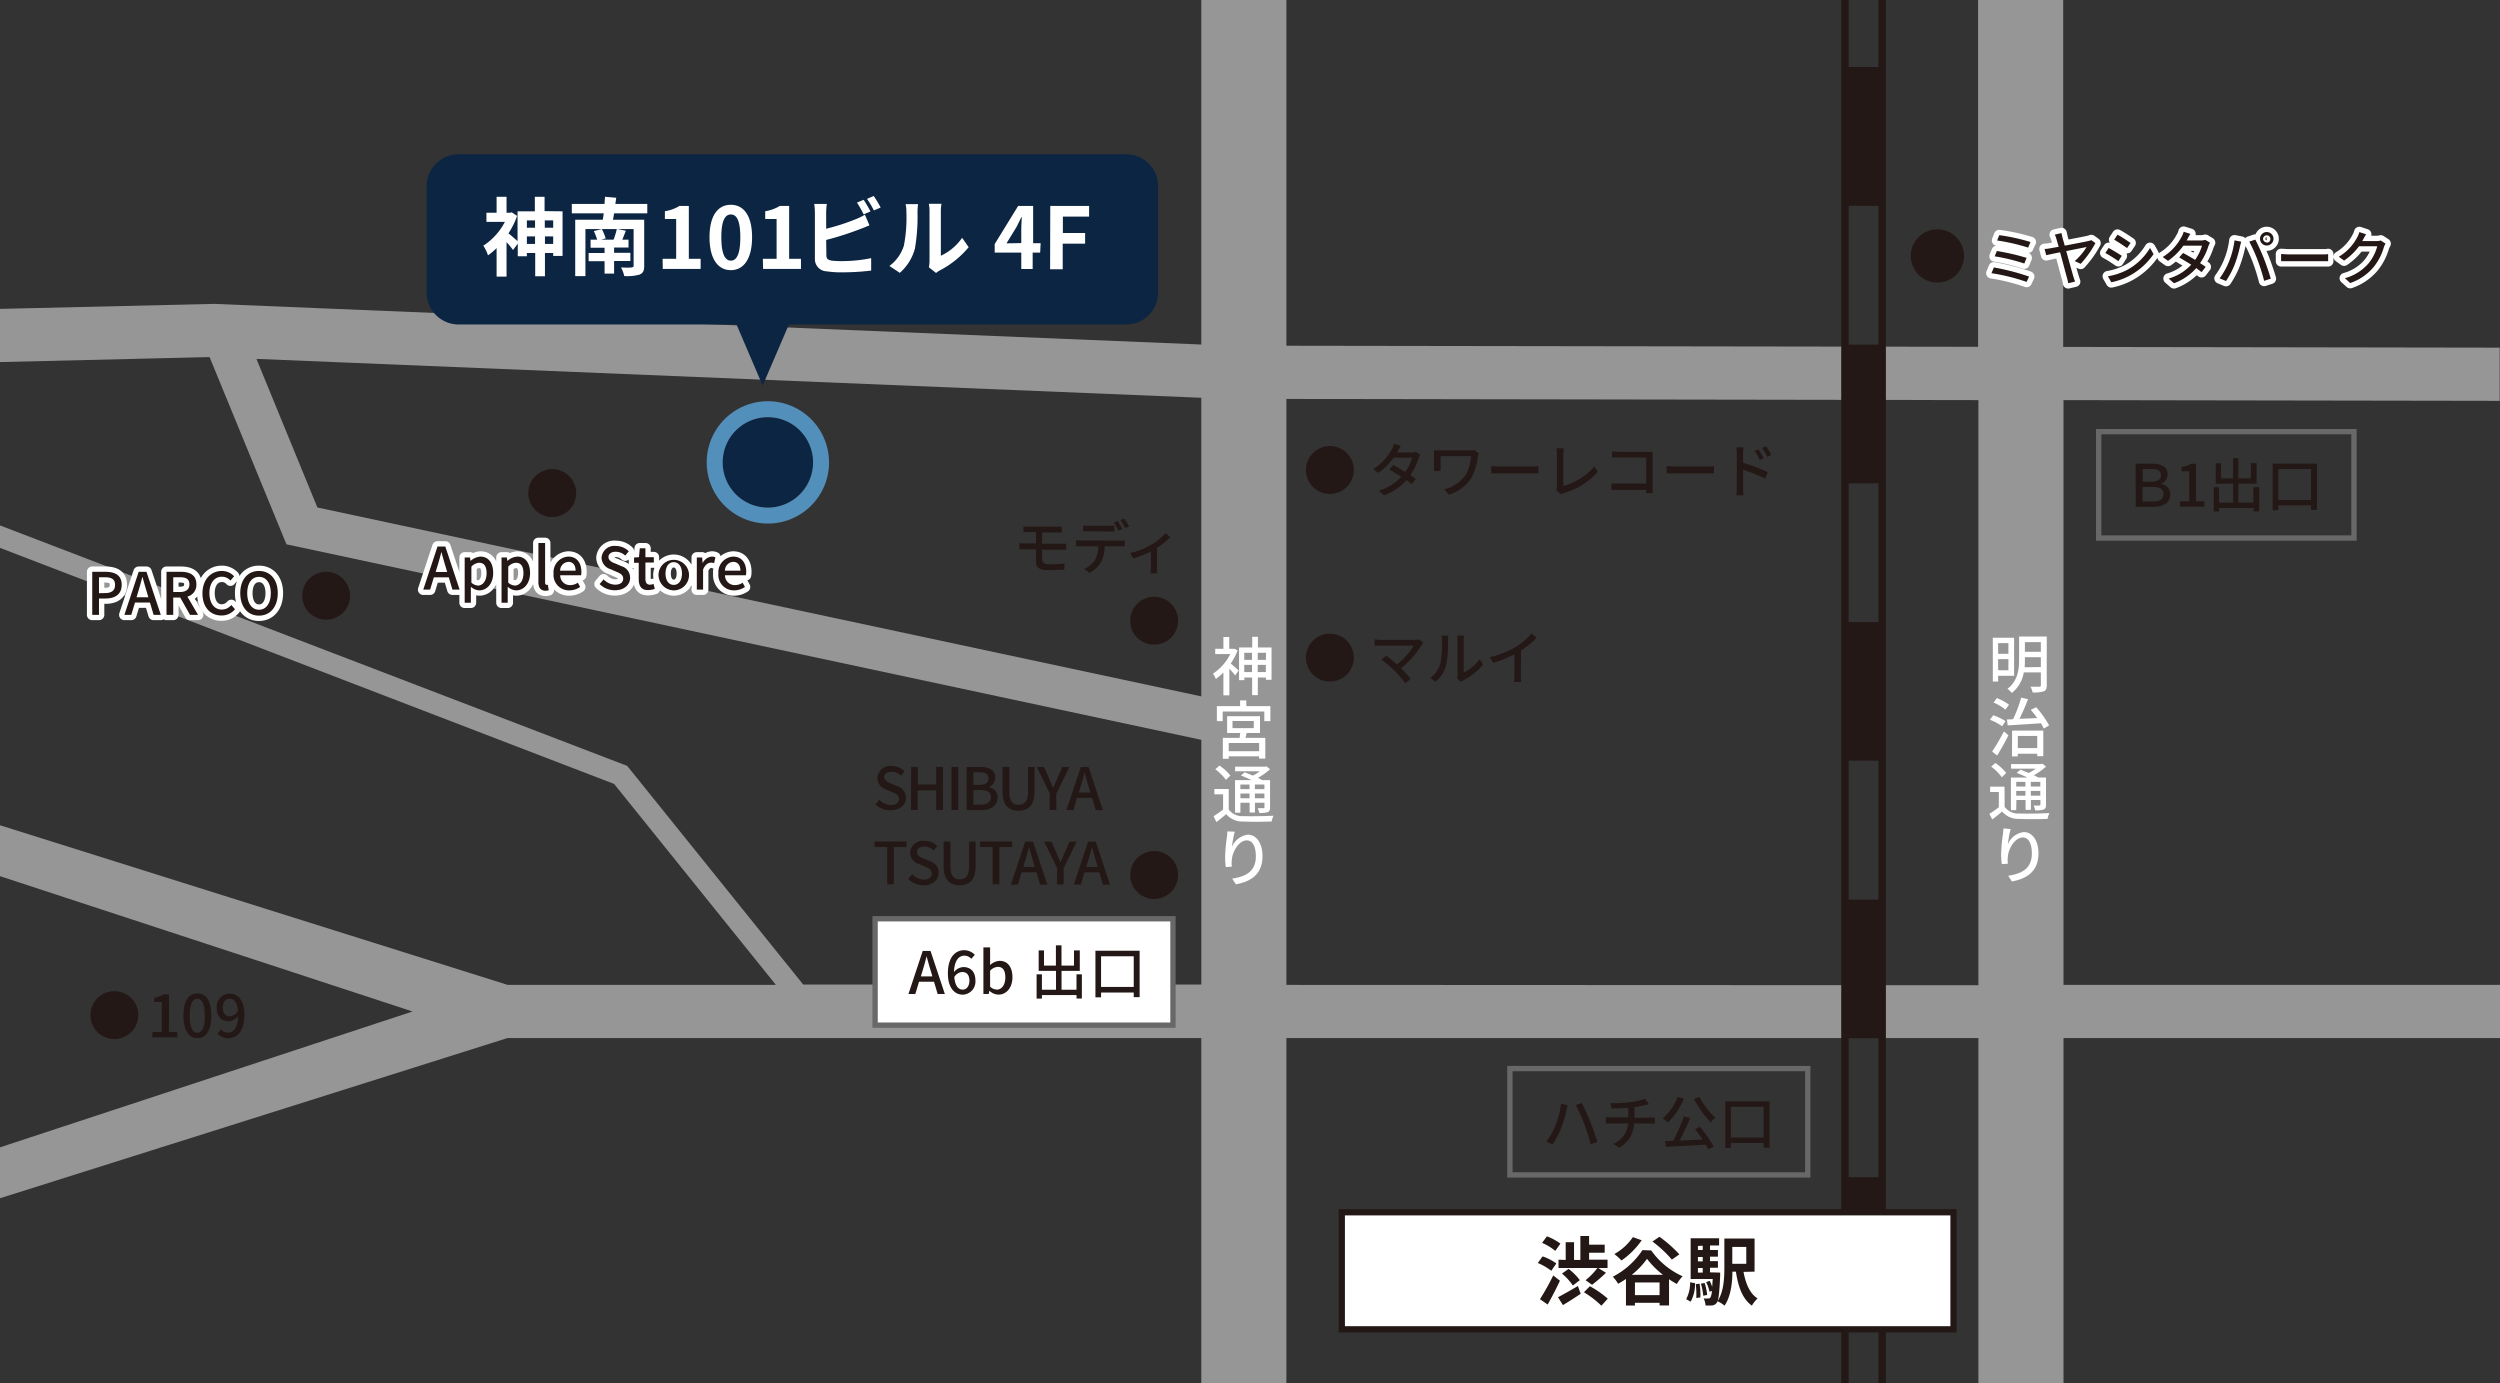 <svg xmlns="http://www.w3.org/2000/svg" viewBox="0 0 470 260"><rect x="0" y="0" width="470" height="260" fill="#333333" stroke="none"/><defs><style>.cls-2{fill:#0c2542}.cls-3{fill:#231815}.cls-5{fill:#fff}.cls-7{stroke-miterlimit:10}.cls-6,.cls-7{fill:none}.cls-6{stroke:#fff;stroke-linecap:round;stroke-linejoin:round;stroke-width:2px}.cls-7{stroke:#686868}</style></defs><g id="map-shibuya"><path d="m387.94 75.22 82 .14v-10l-82.06-.14V0h-16v65.2L241.84 65V0h-16v64.77L40.22 57.13 0 58.07v10l39.4-.94 14.45 35.2 172 36.76v46H151l-32.76-40.7-.34-.41L0 98.78V103l115.45 44.38 30.41 37.77H95.41L0 155.15v9.57l77.55 25.44L0 215.7v9.57l95.39-30.11h130.45V260h16v-64.84h130.1V260h16v-64.84H470v-10h-82.06ZM59.67 95.41 48.21 67.47l177.63 7.31v56.14Zm182.17 89.75V75l130.1.22v110Z" style="fill:#969696"/><path class="cls-2" d="M86.21 61h52.25l4.92 11.49L148.31 61h63.41a6 6 0 0 0 6-6V35a6 6 0 0 0-6-6H86.21a6 6 0 0 0-6 6v20a6 6 0 0 0 6 6Z"/><path class="cls-3" d="M353.15 0v12.6h-5.6V0h-1.4v260h1.4v-12.6h5.6V260h1.4V0Zm0 221.31h-5.6v-26.09h5.6Zm0-52.18h-5.6V143h5.6Zm0-52.17h-5.6V90.87h5.6Zm0-52.18h-5.6V38.69h5.6Z"/><path style="stroke-miterlimit:10;stroke:#231815;stroke-width:1.17px;fill:#fff" d="M252.26 227.91h115v22h-115z"/><path class="cls-5" d="M105.76 39.73v8.39H104v-.56h-1.55v4.38h-1.83v-4.38h-1.57v.62h-1.71v-2.37L96.45 47c-.28-.39-.76-1-1.22-1.47V52h-1.87v-5.36A11.28 11.28 0 0 1 91.74 48a7.43 7.43 0 0 0-.88-1.81 11.78 11.78 0 0 0 4.06-4.48h-3.47V40h1.91v-3h1.87v3h.66l.33-.08 1 .67a15.44 15.44 0 0 1-1.63 3.28c.48.37 1.28 1.08 1.71 1.46v-5.6h3.25V37h1.83v2.69Zm-6.71 1.71v1.38h1.54v-1.38Zm1.54 4.42v-1.42h-1.54v1.42Zm1.83-4.42v1.38H104v-1.38Zm1.58 4.42v-1.42h-1.55v1.42ZM115.45 40.11c-.06.44-.14.82-.22 1.2h5.88V50c0 .92-.23 1.36-.89 1.63a8.73 8.73 0 0 1-2.86.27 6.26 6.26 0 0 0-.61-1.62c.77.05 1.78.05 2 0s.37-.08.37-.34v-6.88h-3.06l1.6.32c-.23.59-.45 1.17-.67 1.68h1.17v1.47h-2.71v1h3.06v1.54h-3.06v2.37h-1.79v-2.33h-3v-1.54h3v-1h-2.63v-1.51h1.24a13.15 13.15 0 0 0-.63-1.62l1.51-.37a10.65 10.65 0 0 1 .72 1.75l-.85.24h2.33a13.76 13.76 0 0 0 .61-2h-5.9v8.85h-1.92v-10.6h5.18c.07-.38.13-.76.18-1.2h-6v-1.77h6.16c0-.48.06-.93.08-1.35l2.11.19c-.05.37-.11.77-.16 1.16h6v1.77ZM124.57 48.66h2.55v-7.49H125v-1.46a7.43 7.43 0 0 0 2.75-1h1.75v9.94h2.22v1.91h-7.12ZM133.39 44.6c0-4.1 1.6-6.1 4-6.1s4 2 4 6.1-1.6 6.19-4 6.19-4-2.11-4-6.19Zm5.79 0c0-3.32-.77-4.28-1.78-4.28s-1.79 1-1.79 4.28.77 4.4 1.79 4.4 1.78-1.07 1.78-4.4ZM143.42 48.66H146v-7.49h-2.14v-1.46a7.5 7.5 0 0 0 2.75-1h1.75v9.94h2.22v1.91h-7.12ZM155.36 48c0 .69.32.86 1 1a15.84 15.84 0 0 0 1.85.09 27.21 27.21 0 0 0 5.57-.56v2.34a46.18 46.18 0 0 1-5.7.33 17.65 17.65 0 0 1-2.68-.19 2.29 2.29 0 0 1-2.2-2.38V40a13.33 13.33 0 0 0-.12-1.66h2.36a12.24 12.24 0 0 0-.12 1.66v3a39.6 39.6 0 0 0 5.53-1.78 10.43 10.43 0 0 0 1.75-.86l.86 2c-.62.26-1.34.56-1.87.75a57.06 57.06 0 0 1-6.27 2Zm7-7.7a17.88 17.88 0 0 0-1.25-2.21l1.26-.53a24.85 24.85 0 0 1 1.28 2.19Zm1.9-3.46a20.48 20.48 0 0 1 1.3 2.18l-1.27.54a17.45 17.45 0 0 0-1.29-2.17ZM167.21 50a7.53 7.53 0 0 0 2.72-3.82 27.47 27.47 0 0 0 .47-6.34 5.68 5.68 0 0 0-.15-1.46h2.35a11.7 11.7 0 0 0-.11 1.44 35.57 35.57 0 0 1-.48 6.89 9.25 9.25 0 0 1-2.85 4.59Zm7.41.24a5.59 5.59 0 0 0 .13-1.18V39.7a6.76 6.76 0 0 0-.13-1.38H177a7.31 7.31 0 0 0-.12 1.39v8.37a10 10 0 0 0 4-3.37l1.23 1.76a17.52 17.52 0 0 1-5.43 4.37 4 4 0 0 0-.7.48ZM195.55 47.49h-1.41v3.08H192v-3.08h-5v-1.6l4.41-7.17h2.82v7h1.41ZM192 45.7v-2.42c0-.69.06-1.76.09-2.45H192c-.29.63-.61 1.29-.94 1.92l-1.84 3ZM197.45 38.72h7.3v2h-4.93v3.09H204v2h-4.21v4.81h-2.37Z"/><path class="cls-3" d="M17 190.84a4.5 4.5 0 1 1 4.5 4.5 4.49 4.49 0 0 1-4.5-4.5ZM28.65 194h1.77v-5.63H29v-.8a5 5 0 0 0 1.76-.62h1V194h1.58v1h-4.69ZM34.49 190.94c0-2.81 1-4.17 2.62-4.17s2.62 1.37 2.62 4.17-1 4.22-2.62 4.22-2.62-1.41-2.62-4.22Zm4 0c0-2.33-.59-3.17-1.41-3.17s-1.41.84-1.41 3.17.58 3.22 1.41 3.22 1.44-.88 1.44-3.22ZM41.53 193.52a1.78 1.78 0 0 0 1.33.61c1 0 1.83-.8 1.9-3.11A2.4 2.4 0 0 1 43 192c-1.35 0-2.26-.85-2.26-2.54a2.47 2.47 0 0 1 2.41-2.66c1.55 0 2.8 1.25 2.8 3.92 0 3.2-1.45 4.47-3 4.47a2.75 2.75 0 0 1-2.07-.86Zm3.21-3.45c-.12-1.6-.72-2.32-1.6-2.32-.7 0-1.25.62-1.25 1.68s.47 1.63 1.31 1.63a1.94 1.94 0 0 0 1.54-.99ZM245.52 123.63a4.5 4.5 0 1 1 4.5 4.5 4.49 4.49 0 0 1-4.5-4.5ZM267.6 120.86a4.32 4.32 0 0 0-.32.38 17.55 17.55 0 0 1-3.88 4.4c.65.65 1.37 1.42 1.81 2l-1 .81a30.52 30.52 0 0 0-2-2.31 25.28 25.28 0 0 0-2.48-2.13l.91-.74c.41.31 1.25 1 2 1.63a13.06 13.06 0 0 0 3.14-3.53h-6.18c-.44 0-1 0-1.19.06v-1.23a8.49 8.49 0 0 0 1.19.09h6.36a2.63 2.63 0 0 0 .84-.1ZM268.88 127.47a5.19 5.19 0 0 0 1.89-2.68 19 19 0 0 0 .32-4.39 3.3 3.3 0 0 0-.09-.89h1.28a8.21 8.21 0 0 0-.06.88 23.87 23.87 0 0 1-.34 4.7 6.14 6.14 0 0 1-2 3.08Zm5.06.1a3.46 3.46 0 0 0 .08-.7v-6.51a7.73 7.73 0 0 0-.07-.88h1.28a6.5 6.5 0 0 0-.06.88v6.08a7.59 7.59 0 0 0 3-2.53l.66 1a11.51 11.51 0 0 1-3.74 3 1.94 1.94 0 0 0-.41.27ZM285.93 126.92a7.75 7.75 0 0 0 .08 1.3h-1.37a11 11 0 0 0 .07-1.3V123a21.39 21.39 0 0 1-4 1.62l-.63-1.07a17.27 17.27 0 0 0 5-2 11.7 11.7 0 0 0 2.87-2.47l.94.85a19.1 19.1 0 0 1-2.94 2.37ZM245.52 88.36a4.5 4.5 0 1 1 4.5 4.5 4.49 4.49 0 0 1-4.5-4.5ZM267 85.5a5.35 5.35 0 0 0-.31.68 11.65 11.65 0 0 1-1.56 3.16c.41.26.78.5 1.05.7l-.77 1c-.26-.22-.62-.48-1-.77a10.4 10.4 0 0 1-4.19 2.85l-1-.88a9.27 9.27 0 0 0 4.23-2.61c-.81-.52-1.66-1-2.25-1.37l.72-.83c.62.32 1.47.81 2.27 1.29a9.32 9.32 0 0 0 1.3-2.67H262a12.47 12.47 0 0 1-2.89 2.86l-.95-.72a9.9 9.9 0 0 0 3.52-3.75 4.1 4.1 0 0 0 .42-1l1.25.4c-.21.33-.45.74-.56 1l-.13.24h2.67a2.8 2.8 0 0 0 .83-.12ZM278 85.19a4.87 4.87 0 0 0-.16.6 10.7 10.7 0 0 1-1.26 4.11 7.81 7.81 0 0 1-4.14 3.1l-.95-1a7 7 0 0 0 4.07-2.73 8.23 8.23 0 0 0 1-3.52h-5.72v2.79h-1.26v-3.86H276.3a4.5 4.5 0 0 0 .85-.07ZM280.35 87.63c.35 0 1 .07 1.63.07h6c.54 0 1 0 1.24-.07V89h-8.86ZM292.58 92.15a1.19 1.19 0 0 0 .12-.61v-6.15a7 7 0 0 0-.09-1.11H294a7.75 7.75 0 0 0-.1 1.1v6a12.15 12.15 0 0 0 5.86-3.69l.63 1a13.11 13.11 0 0 1-6.41 4 2 2 0 0 0-.55.24ZM309.48 92.7v-.59h-6.53v-1.2H309.49v-4.9h-6.41v-1.13c.38 0 .91.07 1.27.07h6.35v7.78ZM313.35 87.63c.35 0 1 .07 1.63.07h6c.54 0 1 0 1.24-.07V89h-8.86ZM327.7 87a35.75 35.75 0 0 1 4.65 1.76l-.48 1.24a32.29 32.29 0 0 0-4.17-1.7v3.4c0 .34 0 1 .07 1.41h-1.34a10.78 10.78 0 0 0 .09-1.41v-6.38a7.37 7.37 0 0 0-.1-1.23h1.35c0 .36-.08.83-.08 1.23Zm3.14-.53a8.88 8.88 0 0 0-1-1.68l.74-.32a12.17 12.17 0 0 1 1 1.66Zm1.43-.58a10.21 10.21 0 0 0-1-1.65l.74-.35a13.69 13.69 0 0 1 1 1.63ZM195.94 105.22c0 .59.39.86 1.34.86a23.65 23.65 0 0 0 2.86-.15l-.06 1.18c-.8 0-1.94.08-3 .08-1.82 0-2.32-.62-2.32-1.61v-2.32H191.65v-1.16a10.18 10.18 0 0 0 1.11.06h2v-2.12H192.4V99h6.26a8.77 8.77 0 0 0 .95 0v1.1H195.92v2.12h4.54v1.13h-4.57ZM210.52 101.63a6 6 0 0 0 .92-.06v1.14h-3.75a6.67 6.67 0 0 1-.68 2.93 5.45 5.45 0 0 1-2.18 2.06l-1-.75a4.6 4.6 0 0 0 2-1.64 5 5 0 0 0 .66-2.6h-4.18v-1.15c.32 0 .66.06 1 .06Zm-5.82-1.75h-1.08v-1.09a9.2 9.2 0 0 0 1.07.06h3.71a10 10 0 0 0 1.1-.06v1.13h-1.1Zm5.58-.11a16.5 16.5 0 0 0-.87-1.52l.7-.3c.27.4.67 1.08.89 1.51Zm1.07-2.28a12.12 12.12 0 0 1 .92 1.5l-.72.3a9.77 9.77 0 0 0-.9-1.5ZM220 101a14.1 14.1 0 0 1-2.49 2v3.8a6.11 6.11 0 0 0 .06 1h-1.27c0-.18.06-.7.06-1v-3.13a17.69 17.69 0 0 1-3.31 1.31l-.59-1a14.25 14.25 0 0 0 3.85-1.5 11.21 11.21 0 0 0 2.83-2.26ZM164.58 151.23l.75-.88a3.09 3.09 0 0 0 2.15 1c1 0 1.53-.46 1.53-1.14s-.55-1-1.3-1.3l-1.12-.48a2.35 2.35 0 0 1-1.65-2.13 2.41 2.41 0 0 1 2.66-2.3 3.47 3.47 0 0 1 2.46 1l-.67.82a2.56 2.56 0 0 0-1.79-.73c-.82 0-1.36.4-1.36 1s.65 1 1.31 1.23l1.11.47a2.26 2.26 0 0 1 1.65 2.19c0 1.3-1.08 2.35-2.85 2.35a4 4 0 0 1-2.88-1.1ZM171.29 144.18h1.27v3.3H176v-3.3h1.28v8.1H176v-3.69h-3.47v3.69h-1.27ZM178.88 144.18h1.27v8.1h-1.27ZM181.73 144.18h2.51c1.66 0 2.86.53 2.86 2a1.8 1.8 0 0 1-1.16 1.75v.07a1.85 1.85 0 0 1 1.6 1.92c0 1.61-1.31 2.38-3.11 2.38h-2.7Zm2.36 3.38c1.23 0 1.75-.46 1.75-1.22s-.57-1.17-1.71-1.17H183v2.39Zm.2 3.72c1.27 0 2-.45 2-1.44s-.7-1.31-2-1.31H183v2.75ZM188.47 148.8v-4.62h1.28v4.71c0 1.83.72 2.42 1.73 2.42s1.78-.59 1.78-2.42v-4.71h1.23v4.62c0 2.64-1.21 3.62-3 3.62s-3.02-.98-3.02-3.62ZM197.36 149.21l-2.43-5h1.36l.94 2.15c.25.6.48 1.16.76 1.78.26-.62.53-1.18.77-1.78l.95-2.15h1.33l-2.45 5v3.07h-1.27ZM205.3 150h-2.82l-.69 2.31h-1.3l2.69-8.1h1.47l2.69 8.1H206Zm-.31-1-.32-1.09c-.27-.88-.51-1.78-.77-2.7-.23.93-.48 1.82-.75 2.7l-.33 1.09ZM166.8 159.25h-2.38v-1.06h6v1.06h-2.38v7h-1.24ZM170.74 165.24l.75-.88a3.14 3.14 0 0 0 2.15 1c1 0 1.53-.47 1.53-1.15s-.55-1-1.3-1.3l-1.12-.48a2.33 2.33 0 0 1-1.65-2.12 2.41 2.41 0 0 1 2.66-2.24 3.48 3.48 0 0 1 2.46 1l-.67.81a2.6 2.6 0 0 0-1.79-.73c-.82 0-1.36.4-1.36 1.05s.65 1 1.31 1.22l1.11.47a2.27 2.27 0 0 1 1.65 2.19c0 1.3-1.08 2.36-2.85 2.36a4 4 0 0 1-2.88-1.2ZM177.4 162.81v-4.62h1.28v4.71c0 1.82.73 2.42 1.74 2.42s1.77-.6 1.77-2.42v-4.71h1.23v4.62c0 2.64-1.21 3.62-3 3.62s-3.02-.98-3.02-3.62ZM186.61 159.25h-2.38v-1.06h6.05v1.06h-2.39v7h-1.28ZM194.86 164h-2.81l-.7 2.31h-1.3l2.69-8.09h1.47l2.69 8.09h-1.36Zm-.31-1-.32-1.09c-.27-.88-.51-1.78-.77-2.69-.23.92-.48 1.81-.75 2.69l-.33 1.09ZM198.74 163.22l-2.43-5h1.37l.93 2.14c.26.61.49 1.17.76 1.78.26-.61.52-1.17.77-1.78l.94-2.14h1.33l-2.44 5v3.06h-1.28ZM206.69 164h-2.82l-.69 2.31h-1.3l2.68-8.09H206l2.68 8.09h-1.35Zm-.31-1-.32-1.09c-.28-.88-.52-1.78-.77-2.69-.24.92-.49 1.81-.75 2.69l-.33 1.09ZM293.48 207.51l1.24.25c-.07.28-.17.69-.22.94a24.62 24.62 0 0 1-1 3.37 15.22 15.22 0 0 1-1.61 3.08l-1.2-.5a14.34 14.34 0 0 0 1.7-3 16.33 16.33 0 0 0 1.09-4.14Zm2.76.24 1.13-.37a38.59 38.59 0 0 1 1.62 3.53c.42 1 1 2.76 1.31 3.8l-1.27.41a31.34 31.34 0 0 0-1.19-3.83 29.85 29.85 0 0 0-1.6-3.54ZM310.19 210.09h.92v1.12h-3.9a5.36 5.36 0 0 1-2.82 4.56l-1.1-.74a4.4 4.4 0 0 0 2.78-3.82h-4.17V210a9.61 9.61 0 0 0 1 .05h3.21v-1.81c-1.09.11-2.29.14-3.09.15l-.28-1a24.06 24.06 0 0 0 3.73-.18 12.54 12.54 0 0 0 2.81-.64l.71 1-.71.18a18.94 18.94 0 0 1-2 .4v2ZM316.57 206.55a13.52 13.52 0 0 1-3 4.49 5.33 5.33 0 0 0-1-.76 10.09 10.09 0 0 0 2.84-4.05Zm3 5.28a24.85 24.85 0 0 1 2.6 3.7l-1 .56c-.14-.27-.3-.56-.5-.89-2.69.16-5.54.3-7.49.4l-.13-1.07 1.5-.06a29.32 29.32 0 0 0 2-4.57l1.21.3c-.58 1.38-1.34 3-2 4.23l4.34-.2c-.46-.67-1-1.37-1.43-1.95Zm-.09-5.6a15.9 15.9 0 0 0 3 3.92 4.89 4.89 0 0 0-.87.89 23.78 23.78 0 0 1-3.15-4.38ZM332.68 207.05v8.71h-1.11v-.87h-6.16v.91h-1.05v-8.75Zm-1.11 6.79v-5.76h-6.16v5.76ZM401.51 87.17h2.85c1.94 0 3.15.53 3.15 2a1.77 1.77 0 0 1-1.27 1.76V91a1.89 1.89 0 0 1 1.76 1.91c0 1.65-1.2 2.38-3.4 2.38h-3.09Zm2.75 3.4c1.33 0 2-.38 2-1.21s-.61-1.2-1.89-1.2h-1.54v2.41Zm.26 3.72c1.47 0 2.21-.37 2.21-1.44 0-.91-.7-1.31-2.24-1.31h-1.7v2.75ZM409.81 94.25h1.77v-5.64h-1.45v-.8a4.89 4.89 0 0 0 1.76-.62h.95v7.06h1.59v1h-4.62ZM424.73 91.59v4.55h-1.05v-.65h-6.5v.67h-1v-4.57h1v2.9h2.65v-3.56h-3.27v-3.84h1v2.85h2.25v-3.8h1v3.8h2.36v-2.86h1.08v3.85h-3.44v3.56h2.81v-2.9ZM435.59 87.16v8.71h-1.11V95h-6.16v.92h-1.06v-8.76ZM434.48 94v-5.81h-6.16V94ZM212.48 116.69a4.5 4.5 0 1 1 4.49 4.5 4.48 4.48 0 0 1-4.49-4.5ZM212.48 164.5A4.5 4.5 0 1 1 217 169a4.49 4.49 0 0 1-4.52-4.5Z"/><path class="cls-6" d="M84.37 108.54h-2.81l-.7 2.31h-1.29l2.68-8.1h1.47l2.69 8.1h-1.35Zm-.3-1-.32-1.09c-.28-.88-.52-1.78-.77-2.7h0c-.23.93-.48 1.82-.75 2.7l-.33 1.09ZM87.36 104.8h1l.1.66h0a3.09 3.09 0 0 1 1.86-.82c1.54 0 2.4 1.23 2.4 3.08 0 2.08-1.24 3.27-2.61 3.27a2.46 2.46 0 0 1-1.59-.68v3h-1.16Zm4.12 3c0-1.27-.41-2-1.42-2a2.12 2.12 0 0 0-1.44.74v3a2.07 2.07 0 0 0 1.32.55c.88-.09 1.54-.92 1.54-2.34ZM94.29 104.8h1l.1.66h0a3.09 3.09 0 0 1 1.86-.82c1.54 0 2.4 1.23 2.4 3.08 0 2.08-1.25 3.27-2.61 3.27a2.46 2.46 0 0 1-1.59-.68v3h-1.16Zm4.12 3c0-1.27-.41-2-1.42-2a2.12 2.12 0 0 0-1.44.74v3a2.07 2.07 0 0 0 1.32.55c.88-.09 1.54-.92 1.54-2.34ZM101.22 109.43v-7.35h1.26v7.42c0 .34.15.46.31.46h.21l.16 1a1.87 1.87 0 0 1-.68.1c-.91-.06-1.26-.65-1.26-1.63ZM104.07 107.83a2.94 2.94 0 0 1 2.76-3.19c1.61 0 2.47 1.16 2.47 2.88a2.68 2.68 0 0 1-.06.63h-3.92a1.82 1.82 0 0 0 1.87 1.85 2.53 2.53 0 0 0 1.44-.45l.44.8a3.64 3.64 0 0 1-2 .64 2.9 2.9 0 0 1-3-3.16Zm4.14-.55c0-1-.47-1.65-1.35-1.65a1.66 1.66 0 0 0-1.56 1.65ZM112.73 109.8l.75-.88a3.09 3.09 0 0 0 2.15 1c1 0 1.53-.46 1.53-1.14s-.55-1-1.3-1.3l-1.12-.49a2.32 2.32 0 0 1-1.65-2.12 2.4 2.4 0 0 1 2.66-2.23 3.47 3.47 0 0 1 2.46 1l-.67.81a2.6 2.6 0 0 0-1.79-.72c-.82 0-1.36.39-1.36 1s.65 1 1.31 1.22l1.11.48a2.26 2.26 0 0 1 1.65 2.19c0 1.3-1.08 2.35-2.85 2.35a4 4 0 0 1-2.88-1.17ZM120.08 108.87v-3.06h-.88v-1l.93-.06.15-1.67h1.06v1.67h1.58v1h-1.58v3.07c0 .73.26 1.1.88 1.1a1.93 1.93 0 0 0 .65-.14l.23.93a3.82 3.82 0 0 1-1.19.22c-1.36.07-1.83-.79-1.83-2.06ZM123.81 107.83a2.87 2.87 0 1 1 2.85 3.16 2.92 2.92 0 0 1-2.85-3.16Zm4.4 0c0-1.28-.6-2.14-1.55-2.14s-1.54.86-1.54 2.14.59 2.13 1.54 2.13 1.55-.85 1.55-2.13ZM131 104.8h1l.1 1.09h0a2.08 2.08 0 0 1 1.71-1.25 1.44 1.44 0 0 1 .68.14l-.23 1.1a1.68 1.68 0 0 0-.6-.1c-.5 0-1.09.34-1.48 1.3v3.77H131ZM135.06 107.83a2.94 2.94 0 0 1 2.76-3.19c1.61 0 2.47 1.16 2.47 2.88a3.36 3.36 0 0 1-.06.63h-3.93a1.83 1.83 0 0 0 1.87 1.85 2.53 2.53 0 0 0 1.44-.45l.44.8a3.61 3.61 0 0 1-2 .64 2.9 2.9 0 0 1-2.99-3.16Zm4.14-.55c0-1-.48-1.65-1.36-1.65a1.64 1.64 0 0 0-1.55 1.65Z"/><path class="cls-3" d="M84.37 108.54h-2.81l-.7 2.31h-1.29l2.68-8.1h1.47l2.69 8.1h-1.35Zm-.3-1-.32-1.09c-.28-.88-.52-1.78-.77-2.7-.23.93-.48 1.82-.75 2.7l-.33 1.09ZM87.36 104.8h1l.1.66a3.09 3.09 0 0 1 1.86-.82c1.54 0 2.4 1.23 2.4 3.08 0 2.08-1.24 3.27-2.61 3.27a2.46 2.46 0 0 1-1.59-.68v3h-1.16Zm4.12 3c0-1.27-.41-2-1.42-2a2.12 2.12 0 0 0-1.44.74v3a2.07 2.07 0 0 0 1.32.55c.88-.09 1.54-.92 1.54-2.34ZM94.29 104.8h1l.1.66a3.09 3.09 0 0 1 1.86-.82c1.54 0 2.4 1.23 2.4 3.08 0 2.08-1.25 3.27-2.61 3.27a2.46 2.46 0 0 1-1.59-.68v3h-1.16Zm4.12 3c0-1.27-.41-2-1.42-2a2.12 2.12 0 0 0-1.44.74v3a2.07 2.07 0 0 0 1.32.55c.88-.09 1.54-.92 1.54-2.34ZM101.22 109.43v-7.35h1.26v7.42c0 .34.15.46.31.46h.21l.16 1a1.87 1.87 0 0 1-.68.1c-.91-.06-1.26-.65-1.26-1.63ZM104.07 107.83a2.94 2.94 0 0 1 2.76-3.19c1.61 0 2.47 1.16 2.47 2.88a2.68 2.68 0 0 1-.06.63h-3.92a1.82 1.82 0 0 0 1.87 1.85 2.53 2.53 0 0 0 1.44-.45l.44.8a3.64 3.64 0 0 1-2 .64 2.9 2.9 0 0 1-3-3.16Zm4.14-.55c0-1-.47-1.65-1.35-1.65a1.66 1.66 0 0 0-1.56 1.65ZM112.73 109.8l.75-.88a3.09 3.09 0 0 0 2.15 1c1 0 1.53-.46 1.53-1.14s-.55-1-1.3-1.3l-1.12-.49a2.32 2.32 0 0 1-1.65-2.12 2.4 2.4 0 0 1 2.66-2.23 3.47 3.47 0 0 1 2.46 1l-.67.81a2.6 2.6 0 0 0-1.79-.72c-.82 0-1.36.39-1.36 1s.65 1 1.31 1.22l1.11.48a2.26 2.26 0 0 1 1.65 2.19c0 1.3-1.08 2.35-2.85 2.35a4 4 0 0 1-2.88-1.17ZM120.08 108.87v-3.06h-.88v-1l.93-.06.15-1.67h1.06v1.67h1.58v1h-1.58v3.07c0 .73.26 1.1.88 1.1a1.93 1.93 0 0 0 .65-.14l.23.93a3.82 3.82 0 0 1-1.19.22c-1.36.07-1.83-.79-1.83-2.06ZM123.81 107.83a2.87 2.87 0 1 1 2.85 3.16 2.92 2.92 0 0 1-2.85-3.16Zm4.4 0c0-1.28-.6-2.14-1.55-2.14s-1.54.86-1.54 2.14.59 2.13 1.54 2.13 1.55-.85 1.55-2.13ZM131 104.8h1l.1 1.09a2.08 2.08 0 0 1 1.71-1.25 1.44 1.44 0 0 1 .68.14l-.23 1.1a1.68 1.68 0 0 0-.6-.1c-.5 0-1.09.34-1.48 1.3v3.77H131ZM135.06 107.83a2.94 2.94 0 0 1 2.76-3.19c1.61 0 2.47 1.16 2.47 2.88a3.36 3.36 0 0 1-.06.63h-3.93a1.83 1.83 0 0 0 1.87 1.85 2.53 2.53 0 0 0 1.44-.45l.44.8a3.61 3.61 0 0 1-2 .64 2.9 2.9 0 0 1-2.99-3.16Zm4.14-.55c0-1-.48-1.65-1.36-1.65a1.64 1.64 0 0 0-1.55 1.65ZM291.64 238.91a11.25 11.25 0 0 0-2.53-1.47l.89-1.24a9.54 9.54 0 0 1 2.59 1.33Zm1.63 1.87c-.7 1.48-1.52 3.09-2.31 4.47l-1.45-1a45.53 45.53 0 0 0 2.5-4.47Zm-.88-5.61a9.65 9.65 0 0 0-2.48-1.51l.91-1.23a10.47 10.47 0 0 1 2.54 1.37Zm.51 8.7c.93-.46 2.36-1.29 3.74-2.1l.53 1.46c-1.09.74-2.33 1.53-3.34 2.13Zm1.45-7v-3.34h1.57v3.34h1.19v-4.5h1.64V234h2.93v1.51h-2.93v1.31h3.47v1.56h-1.76l1.46.9a27.31 27.31 0 0 1-2.61 2.26l-1.22-.86a13.5 13.5 0 0 0 2.23-2.3H293v-1.56Zm.55 1.68a11.1 11.1 0 0 1 2.11 2.12l-1.31 1a11.21 11.21 0 0 0-2.05-2.24Zm4 3.26a18.69 18.69 0 0 1 3.36 2.34l-1.2 1.32a18.59 18.59 0 0 0-3.28-2.53ZM310.43 235.08a14.48 14.48 0 0 0 5.9 4.86 7.59 7.59 0 0 0-1.08 1.45 16.45 16.45 0 0 1-1.47-.89v4.93H312v-.51h-4.63v.52h-1.69v-5a16.2 16.2 0 0 1-1.47.91 7.78 7.78 0 0 0-1-1.33 14.76 14.76 0 0 0 5.57-5Zm-1.79-1.91a14.91 14.91 0 0 1-3.8 3.8 13.06 13.06 0 0 0-1.34-1.21 10.25 10.25 0 0 0 3.48-3.18Zm4 6.49a15.77 15.77 0 0 1-3-3 14.74 14.74 0 0 1-2.87 3Zm-.64 3.82v-2.38h-4.63v2.38Zm2.31-6.67a21.79 21.79 0 0 0-3.65-3.4l1.31-.9a23.88 23.88 0 0 1 3.75 3.31ZM317 244.25a6.64 6.64 0 0 0 .74-3.18l.93.17a7.09 7.09 0 0 1-.82 3.47Zm6.39-5v.56c-.14 3.36-.31 4.7-.65 5.12a1.2 1.2 0 0 1-.84.49 7.79 7.79 0 0 1-1.26 0 3.49 3.49 0 0 0-.35-1.31 6.81 6.81 0 0 0 .89 0 .39.39 0 0 0 .37-.17 2.86 2.86 0 0 0 .28-1.26l-.43.17a7.86 7.86 0 0 0-.65-1.82l.68-.23a8.8 8.8 0 0 1 .47 1.14c0-.42.06-.91.09-1.49h-4.15v-7.65h5.35v1.35h-1.71v.85h1.49v1.26h-1.49v.83h1.49v1.24h-1.49v.87Zm-3.87 2.09a12.9 12.9 0 0 1 .15 2.58l-.77.1a16.66 16.66 0 0 0-.09-2.6Zm-.31-7.1v.76h.9v-.81Zm.9 2.07h-.9v.83h.9Zm-.9 2.94h.9v-.87h-.9Zm1.26 1.95a11.38 11.38 0 0 1 .48 2.25l-.74.15a11.45 11.45 0 0 0-.44-2.27Zm7.31-2.09c.41 2.22 1.2 4.11 2.65 5a5.88 5.88 0 0 0-1.08 1.35c-1.76-1.27-2.57-3.53-3-6.39h-.66c0 2.12-.32 4.71-1.47 6.39a6.11 6.11 0 0 0-1.33-.83c1.19-1.78 1.29-4.38 1.29-6.41v-5.38h5.68v6.23Zm-2.11-4.69v3.18h2.63v-3.18Z"/><path class="cls-6" d="M17.34 107.5h2.45c1.8 0 3.09.61 3.09 2.44s-1.29 2.58-3.05 2.58h-1.22v3.07h-1.27Zm2.37 4c1.3 0 1.92-.49 1.92-1.56s-.67-1.42-2-1.42h-1.02v3ZM28.19 113.28h-2.81l-.7 2.31h-1.29l2.68-8.09h1.47l2.69 8.09h-1.35Zm-.3-1-.32-1.09c-.28-.88-.52-1.78-.77-2.69h-.05c-.23.92-.48 1.81-.75 2.69l-.33 1.09ZM35.72 115.59l-1.84-3.26h-1.31v3.26H31.3v-8.09H34c1.67 0 2.92.59 2.92 2.34a2.26 2.26 0 0 1-1.69 2.32l2 3.43Zm-3.15-4.29h1.22c1.18 0 1.82-.48 1.82-1.46s-.64-1.32-1.82-1.32h-1.22ZM38.06 111.57c0-2.64 1.61-4.23 3.65-4.23a3.1 3.1 0 0 1 2.3 1l-.69.81a2.15 2.15 0 0 0-1.59-.73c-1.39 0-2.36 1.17-2.36 3.07s.9 3.11 2.33 3.11a2.34 2.34 0 0 0 1.79-.86l.69.8a3.2 3.2 0 0 1-2.52 1.17c-2.04.03-3.6-1.49-3.6-4.14ZM45.17 111.51c0-2.6 1.44-4.17 3.52-4.17s3.53 1.57 3.53 4.17-1.45 4.23-3.53 4.23-3.52-1.62-3.52-4.23Zm5.74 0c0-1.9-.88-3.06-2.22-3.06s-2.21 1.16-2.21 3.06.86 3.12 2.21 3.12 2.22-1.21 2.22-3.12Z"/><path class="cls-3" d="M17.34 107.5h2.45c1.8 0 3.09.61 3.09 2.44s-1.29 2.58-3.05 2.58h-1.22v3.07h-1.27Zm2.37 4c1.3 0 1.92-.49 1.92-1.56s-.67-1.42-2-1.42h-1.02v3ZM28.19 113.28h-2.81l-.7 2.31h-1.29l2.68-8.09h1.47l2.69 8.09h-1.35Zm-.3-1-.32-1.09c-.28-.88-.52-1.78-.77-2.69h-.05c-.23.92-.48 1.81-.75 2.69l-.33 1.09ZM35.72 115.59l-1.84-3.26h-1.31v3.26H31.3v-8.09H34c1.67 0 2.92.59 2.92 2.34a2.26 2.26 0 0 1-1.69 2.32l2 3.43Zm-3.15-4.29h1.22c1.18 0 1.82-.48 1.82-1.46s-.64-1.32-1.82-1.32h-1.22ZM38.06 111.57c0-2.64 1.61-4.23 3.65-4.23a3.1 3.1 0 0 1 2.3 1l-.69.81a2.15 2.15 0 0 0-1.59-.73c-1.39 0-2.36 1.17-2.36 3.07s.9 3.11 2.33 3.11a2.34 2.34 0 0 0 1.79-.86l.69.8a3.2 3.2 0 0 1-2.52 1.17c-2.04.03-3.6-1.49-3.6-4.14ZM45.17 111.51c0-2.6 1.44-4.17 3.52-4.17s3.53 1.57 3.53 4.17-1.45 4.23-3.53 4.23-3.52-1.62-3.52-4.23Zm5.74 0c0-1.9-.88-3.06-2.22-3.06s-2.21 1.16-2.21 3.06.86 3.12 2.21 3.12 2.22-1.21 2.22-3.12ZM56.82 112a4.5 4.5 0 1 1 4.49 4.5 4.49 4.49 0 0 1-4.49-4.5Z"/><path class="cls-7" d="M394.55 81.15h48v20h-48zM283.86 200.89h56v20h-56z"/><path class="cls-6" d="m381.47 52-.47 1a36.62 36.62 0 0 0-6.6-1.64l.44-1.08a42.7 42.7 0 0 1 6.63 1.72Zm-.47-3.52-.43 1.06a35.75 35.75 0 0 0-5.57-1.35l.41-1a41.31 41.31 0 0 1 5.59 1.29Zm.74-3-.45 1.07a36.82 36.82 0 0 0-5.83-1.34l.4-1a37.18 37.18 0 0 1 5.92 1.3ZM390.05 49.08a11.42 11.42 0 0 0 2.23-2.64l-3.83.76c.54 1.94 1.15 4.15 1.35 4.81.06.23.22.68.31.93l-1.29.31a9 9 0 0 0-.22-1c-.18-.62-.79-2.94-1.3-4.82-1.2.24-2.23.46-2.61.55l-.31-1.18c.41 0 .76-.07 1.17-.14l1.48-.26c-.18-.64-.32-1.15-.4-1.4a4.51 4.51 0 0 0-.33-.89l1.26-.29c.05.25.11.55.2.9s.26.89.41 1.46c1.81-.34 4-.76 4.43-.87a2.29 2.29 0 0 0 .56-.17l.78.56a18.65 18.65 0 0 1-2.77 3.9ZM398.89 48.1l-.63 1a26.48 26.48 0 0 0-2.46-1.54l.63-.95c.69.39 1.95 1.13 2.46 1.49Zm1.11 2.59a11.4 11.4 0 0 0 4.21-4.08l.66 1.16a12.9 12.9 0 0 1-4.29 3.94 12.62 12.62 0 0 1-3.65 1.36l-.65-1.13a12.11 12.11 0 0 0 3.72-1.25Zm.53-5-.64.95c-.57-.41-1.74-1.19-2.42-1.58l.62-.94c.69.36 1.91 1.18 2.45 1.55ZM415.48 45.63a5.35 5.35 0 0 0-.31.68 11.65 11.65 0 0 1-1.56 3.16c.41.26.78.5 1.06.7l-.77 1c-.27-.22-.63-.48-1-.77a10.4 10.4 0 0 1-4.19 2.85l-1-.88a9.31 9.31 0 0 0 4.24-2.61c-.82-.52-1.67-1-2.26-1.37l.73-.83c.61.32 1.46.81 2.26 1.29a9.07 9.07 0 0 0 1.3-2.67h-3.5a12.09 12.09 0 0 1-2.89 2.86l-1-.72a9.74 9.74 0 0 0 3.52-3.75 3.74 3.74 0 0 0 .42-1l1.26.4c-.21.33-.45.74-.56 1l-.14.24h2.68a2.78 2.78 0 0 0 .82-.12ZM420.09 45.19l1.26.25c-.08.27-.18.69-.24.93a24 24 0 0 1-1 3.39 16.28 16.28 0 0 1-1.62 3.07l-1.2-.5a14.34 14.34 0 0 0 1.7-3 15.7 15.7 0 0 0 1.1-4.14Zm2.77.24 1.14-.38c.44.83 1.17 2.42 1.61 3.54s1 2.77 1.3 3.8l-1.25.41a38.5 38.5 0 0 0-1.2-3.83 29.85 29.85 0 0 0-1.6-3.54Zm3.28-1.81a1.28 1.28 0 0 1 1.28 1.27 1.27 1.27 0 1 1-1.28-1.27Zm0 2a.69.69 0 1 0-.68-.68.69.69 0 0 0 .68.63ZM428.84 47.76c.35 0 1 .07 1.62.07h6c.54 0 1 0 1.23-.07v1.35h-8.84ZM448.48 45.8a4.13 4.13 0 0 0-.31.67 10.71 10.71 0 0 1-1.93 3.74 9.9 9.9 0 0 1-4.4 3l-1-.91a8.94 8.94 0 0 0 4.41-2.75 8.35 8.35 0 0 0 1.67-3.25h-3.43a11.45 11.45 0 0 1-2.8 2.69l-1-.72a9.3 9.3 0 0 0 3.46-3.64 5.09 5.09 0 0 0 .41-1l1.27.42c-.22.33-.45.76-.57 1a1.91 1.91 0 0 1-.16.27h2.65a2.5 2.5 0 0 0 .82-.11Z"/><path class="cls-3" d="m381.47 52-.47 1a36.62 36.62 0 0 0-6.6-1.64l.44-1.08a42.7 42.7 0 0 1 6.63 1.72Zm-.47-3.52-.43 1.06a35.75 35.75 0 0 0-5.57-1.35l.41-1a41.31 41.31 0 0 1 5.59 1.29Zm.74-3-.45 1.07a36.82 36.82 0 0 0-5.83-1.34l.4-1a37.18 37.18 0 0 1 5.92 1.3ZM390.05 49.08a11.42 11.42 0 0 0 2.23-2.64l-3.83.76c.54 1.94 1.15 4.15 1.35 4.81.06.23.22.68.31.93l-1.29.31a9 9 0 0 0-.22-1c-.18-.62-.79-2.94-1.3-4.82-1.2.24-2.23.46-2.61.55l-.31-1.18c.41 0 .76-.07 1.17-.14l1.48-.26c-.18-.64-.32-1.15-.4-1.4a4.51 4.51 0 0 0-.33-.89l1.26-.29c.05.25.11.55.2.9s.26.89.41 1.46c1.81-.34 4-.76 4.43-.87a2.29 2.29 0 0 0 .56-.17l.78.56a18.65 18.65 0 0 1-2.77 3.9ZM398.89 48.1l-.63 1a26.48 26.48 0 0 0-2.46-1.54l.63-.95c.69.39 1.95 1.13 2.46 1.49Zm1.11 2.59a11.4 11.4 0 0 0 4.21-4.08l.66 1.16a12.9 12.9 0 0 1-4.29 3.94 12.62 12.62 0 0 1-3.65 1.36l-.65-1.13a12.11 12.11 0 0 0 3.72-1.25Zm.53-5-.64.95c-.57-.41-1.74-1.19-2.42-1.58l.62-.94c.69.36 1.91 1.18 2.45 1.55ZM415.48 45.63a5.35 5.35 0 0 0-.31.68 11.65 11.65 0 0 1-1.56 3.16c.41.26.78.5 1.06.7l-.77 1c-.27-.22-.63-.48-1-.77a10.4 10.4 0 0 1-4.19 2.85l-1-.88a9.31 9.31 0 0 0 4.24-2.61c-.82-.52-1.67-1-2.26-1.37l.73-.83c.61.32 1.46.81 2.26 1.29a9.07 9.07 0 0 0 1.3-2.67h-3.5a12.09 12.09 0 0 1-2.89 2.86l-1-.72a9.74 9.74 0 0 0 3.52-3.75 3.74 3.74 0 0 0 .42-1l1.26.4c-.21.33-.45.74-.56 1l-.14.24h2.68a2.78 2.78 0 0 0 .82-.12ZM420.09 45.19l1.26.25c-.08.27-.18.69-.24.93a24 24 0 0 1-1 3.39 16.28 16.28 0 0 1-1.62 3.07l-1.2-.5a14.34 14.34 0 0 0 1.7-3 15.7 15.7 0 0 0 1.1-4.14Zm2.77.24 1.14-.38c.44.83 1.17 2.42 1.61 3.54s1 2.77 1.3 3.8l-1.25.41a38.5 38.5 0 0 0-1.2-3.83 29.85 29.85 0 0 0-1.6-3.54Zm3.28-1.81a1.28 1.28 0 0 1 1.28 1.27 1.27 1.27 0 1 1-1.28-1.27Zm0 2a.69.69 0 1 0-.68-.68.69.69 0 0 0 .68.63ZM428.84 47.76c.35 0 1 .07 1.62.07h6c.54 0 1 0 1.23-.07v1.35h-8.84ZM448.48 45.8a4.13 4.13 0 0 0-.31.67 10.71 10.71 0 0 1-1.93 3.74 9.9 9.9 0 0 1-4.4 3l-1-.91a8.94 8.94 0 0 0 4.41-2.75 8.35 8.35 0 0 0 1.67-3.25h-3.43a11.45 11.45 0 0 1-2.8 2.69l-1-.72a9.3 9.3 0 0 0 3.46-3.64 5.09 5.09 0 0 0 .41-1l1.27.42c-.22.33-.45.76-.57 1a1.91 1.91 0 0 1-.16.27h2.65a2.5 2.5 0 0 0 .82-.11ZM359.23 48.12a5 5 0 1 1 5 5 5 5 0 0 1-5-5ZM99.32 92.7a4.5 4.5 0 1 1 4.5 4.5 4.49 4.49 0 0 1-4.5-4.5Z"/><path style="stroke:#686868;stroke-miterlimit:10;fill:#fff" d="M164.52 172.73h56v20h-56z"/><path class="cls-3" d="M175.59 184.56h-2.81l-.7 2.31h-1.29l2.68-8.09h1.47l2.69 8.09h-1.35Zm-.3-1-.32-1.09c-.28-.88-.52-1.78-.77-2.69-.23.92-.48 1.81-.75 2.69l-.33 1.09ZM182.6 180.26a1.74 1.74 0 0 0-1.26-.6c-1 0-1.9.78-2 3.09a2.42 2.42 0 0 1 1.76-.94c1.36 0 2.28.84 2.28 2.55A2.47 2.47 0 0 1 181 187c-1.54 0-2.8-1.29-2.8-4 0-3.11 1.46-4.36 3.06-4.36a2.72 2.72 0 0 1 2 .87Zm-.35 4.1c0-1-.46-1.62-1.33-1.62a1.87 1.87 0 0 0-1.51.94c.13 1.61.72 2.37 1.58 2.37.71 0 1.26-.64 1.26-1.69ZM186 186.25l-.12.62h-1v-8.76h1.26v3.32a2.86 2.86 0 0 1 1.8-.79c1.53 0 2.4 1.22 2.4 3.08 0 2.08-1.24 3.27-2.61 3.27a2.54 2.54 0 0 1-1.73-.74Zm3-2.48c0-1.26-.41-2-1.42-2a2.12 2.12 0 0 0-1.44.73v3a2 2 0 0 0 1.32.55c.85-.05 1.54-.86 1.54-2.28ZM203.39 183.18v4.54h-1v-.65h-6.51v.67h-1v-4.56h1v2.89h2.65v-3.55h-3.26v-3.84h1v2.85h2.24v-3.81h1.05v3.81h2.35v-2.86H203v3.85h-3.43v3.55h2.81v-2.89ZM214.25 178.74v8.72h-1.11v-.87H207v.91h-1.06v-8.76Zm-1.11 6.8v-5.76H207v5.76Z"/><path class="cls-5" d="M232.68 122.26a11.4 11.4 0 0 1-1.31 2.49c.42.33 1.28 1.1 1.5 1.31l-.66.92a16.55 16.55 0 0 0-1.09-1.26v5H230v-4.29a9.78 9.78 0 0 1-1.43 1.22 4.36 4.36 0 0 0-.54-1 9.44 9.44 0 0 0 3.26-3.68h-2.83v-1H230v-2.21h1.1v2.21h.94Zm6.37-.54v6.08H238v-.43h-1.53v3.31h-1.07v-3.31h-1.46v.49h-1v-6.14h2.48v-2h1.07v2Zm-5.13 1v1.33h1.46v-1.33Zm1.46 3.63V125h-1.46v1.35Zm1.07-3.63v1.33H238v-1.33Zm1.53 3.63V125h-1.53v1.35ZM238.83 132.75v2.82h-1.14v-1.8h-7.83v1.8h-1.09v-2.82h4.37v-1.08h1.17v1.08Zm-4.45 5.05c-.08.31-.15.64-.22.92h3.72v3.9h-1.17v-.43H231v.47h-1.11v-3.94h3.17c0-.3.08-.62.1-.92h-2.46v-3.15h6.18v3.15Zm2.33 1.88H231v1.54h5.72Zm-5-2.79h4v-1.34h-4ZM231 152.18a3.14 3.14 0 0 0 2.79 1.25c1.35.06 4.11 0 5.63-.08a5.57 5.57 0 0 0-.36 1.09c-1.38.06-3.89.09-5.28 0a4 4 0 0 1-3.26-1.38c-.57.49-1.17 1-1.84 1.49l-.53-1.11a19.37 19.37 0 0 0 1.79-1.24v-2.87h-1.64v-1h2.7Zm-.52-5.56a9.46 9.46 0 0 0-2-2l.78-.69a9 9 0 0 1 2.05 1.87Zm2.71 6.18h-1v-6.14h3.09c-.65-.31-1.37-.63-2-.87l.72-.59c.46.16 1 .38 1.54.61a9.13 9.13 0 0 0 1.32-.81h-4.66v-.87h5.68l.22-.06.67.54a12.16 12.16 0 0 1-2.29 1.63 8.77 8.77 0 0 1 .82.42h1.47v5.11c0 .5-.08.75-.43.91a4.65 4.65 0 0 1-1.6.15 3.22 3.22 0 0 0-.3-.89h1.1c.15 0 .18 0 .18-.19v-.84h-1.79v1.84h-1v-1.84h-1.73Zm0-5.31v.87h1.72v-.87Zm1.72 2.59v-.9h-1.71v.9Zm2.8-2.59h-1.79v.87h1.79Zm0 2.59v-.9h-1.79v.9ZM232.13 156.36a20.21 20.21 0 0 0-.52 2.86 3.74 3.74 0 0 1 3-2.3c1.57 0 2.74 1.56 2.74 4.05 0 3.25-2 4.74-5 5.28l-.7-1.07c2.54-.38 4.45-1.33 4.45-4.19 0-1.82-.6-3-1.72-3-1.41 0-2.68 2.07-2.79 3.61a4.71 4.71 0 0 0 0 1.33l-1.14.08a14.24 14.24 0 0 1-.13-1.88 32.89 32.89 0 0 1 .33-3.74c.06-.4.08-.79.1-1.09ZM375.65 127.05v1.08h-1v-8.24h4v7.16Zm0-6.14v2h1.93v-2Zm1.93 5.11v-2.1h-1.93V126Zm7.21 2.81c0 .63-.16 1-.57 1.14a5.94 5.94 0 0 1-2.08.21 4.2 4.2 0 0 0-.41-1.08h1.67c.22 0 .28-.08.28-.29v-2.4h-3.21a6.11 6.11 0 0 1-2.26 3.87 3.54 3.54 0 0 0-.82-.77c2-1.5 2.2-3.74 2.2-5.58v-4.26h5.2Zm-1.11-3.43v-1.84h-3v.44c0 .46 0 1-.05 1.45Zm-3-4.68v1.82h3v-1.82ZM376.4 136.54a9.76 9.76 0 0 0-2.29-1.22l.61-.85a10 10 0 0 1 2.32 1.11Zm-1.88 4.76a40.69 40.69 0 0 0 2.22-3.8l.84.74c-.62 1.25-1.41 2.67-2.11 3.79Zm2.51-7.89a9.66 9.66 0 0 0-2.23-1.33l.61-.84a9.4 9.4 0 0 1 2.28 1.24Zm5.77-.45a17.63 17.63 0 0 1 2.43 3.43l-1 .58c-.13-.28-.31-.62-.52-1-2.28.16-4.63.3-6.27.41l-.13-1.13c.35 0 .73 0 1.15-.05a23.84 23.84 0 0 0 1.52-4.05l1.29.3c-.47 1.21-1.06 2.6-1.61 3.69L383 135c-.39-.54-.81-1.09-1.22-1.55Zm-4.53 4.39h5.87v4.82H383v-.47h-3.66v.5h-1.08Zm1.08 1v2.29H383v-2.29ZM376.87 151.68a3.15 3.15 0 0 0 2.78 1.26c1.36.06 4.12 0 5.64-.08a5.57 5.57 0 0 0-.36 1.09c-1.38.06-3.9.08-5.29 0a4 4 0 0 1-3.25-1.38c-.57.49-1.17 1-1.85 1.48L374 153a16.62 16.62 0 0 0 1.78-1.25v-2.86h-1.64v-1h2.71Zm-.53-5.55a9 9 0 0 0-2-2l.78-.69a9.39 9.39 0 0 1 2.05 1.87Zm2.71 6.18h-1v-6.14h3.08c-.65-.32-1.36-.63-2-.87l.72-.6c.47.17 1 .39 1.55.62a9.7 9.7 0 0 0 1.32-.81h-4.64v-.87h5.67l.23-.06.67.54a12.16 12.16 0 0 1-2.29 1.63 7.74 7.74 0 0 1 .82.42h1.47v5.11c0 .5-.08.75-.43.91a4.72 4.72 0 0 1-1.61.15 3.08 3.08 0 0 0-.3-.9h1.11c.11 0 .18-.05.18-.2v-.84h-1.79v1.85h-1v-1.85h-1.73Zm0-5.32v.88h1.73V147Zm1.73 2.59v-.89h-1.73v.89Zm2.8-2.59h-1.79v.88h1.79Zm0 2.59v-.89h-1.79v.89ZM378 155.86a19.24 19.24 0 0 0-.52 2.87 3.72 3.72 0 0 1 3-2.3c1.58 0 2.75 1.56 2.75 4 0 3.25-2 4.74-5 5.28l-.69-1.07c2.54-.38 4.45-1.33 4.45-4.2 0-1.81-.6-3-1.72-3-1.41 0-2.69 2.07-2.79 3.61a5.06 5.06 0 0 0 0 1.33l-1.14.08a14.37 14.37 0 0 1-.13-1.88 30.75 30.75 0 0 1 .34-3.74 9.54 9.54 0 0 0 .09-1.09Z"/><path class="cls-2" d="M144.36 78.43a8.5 8.5 0 1 0 8.5 8.5 8.51 8.51 0 0 0-8.5-8.5Z"/><path d="M144.36 75.43a11.5 11.5 0 1 0 11.5 11.5 11.51 11.51 0 0 0-11.5-11.5Zm0 20a8.5 8.5 0 1 1 8.5-8.5 8.51 8.51 0 0 1-8.5 8.5Z" style="fill:#538fbb"/></g></svg>